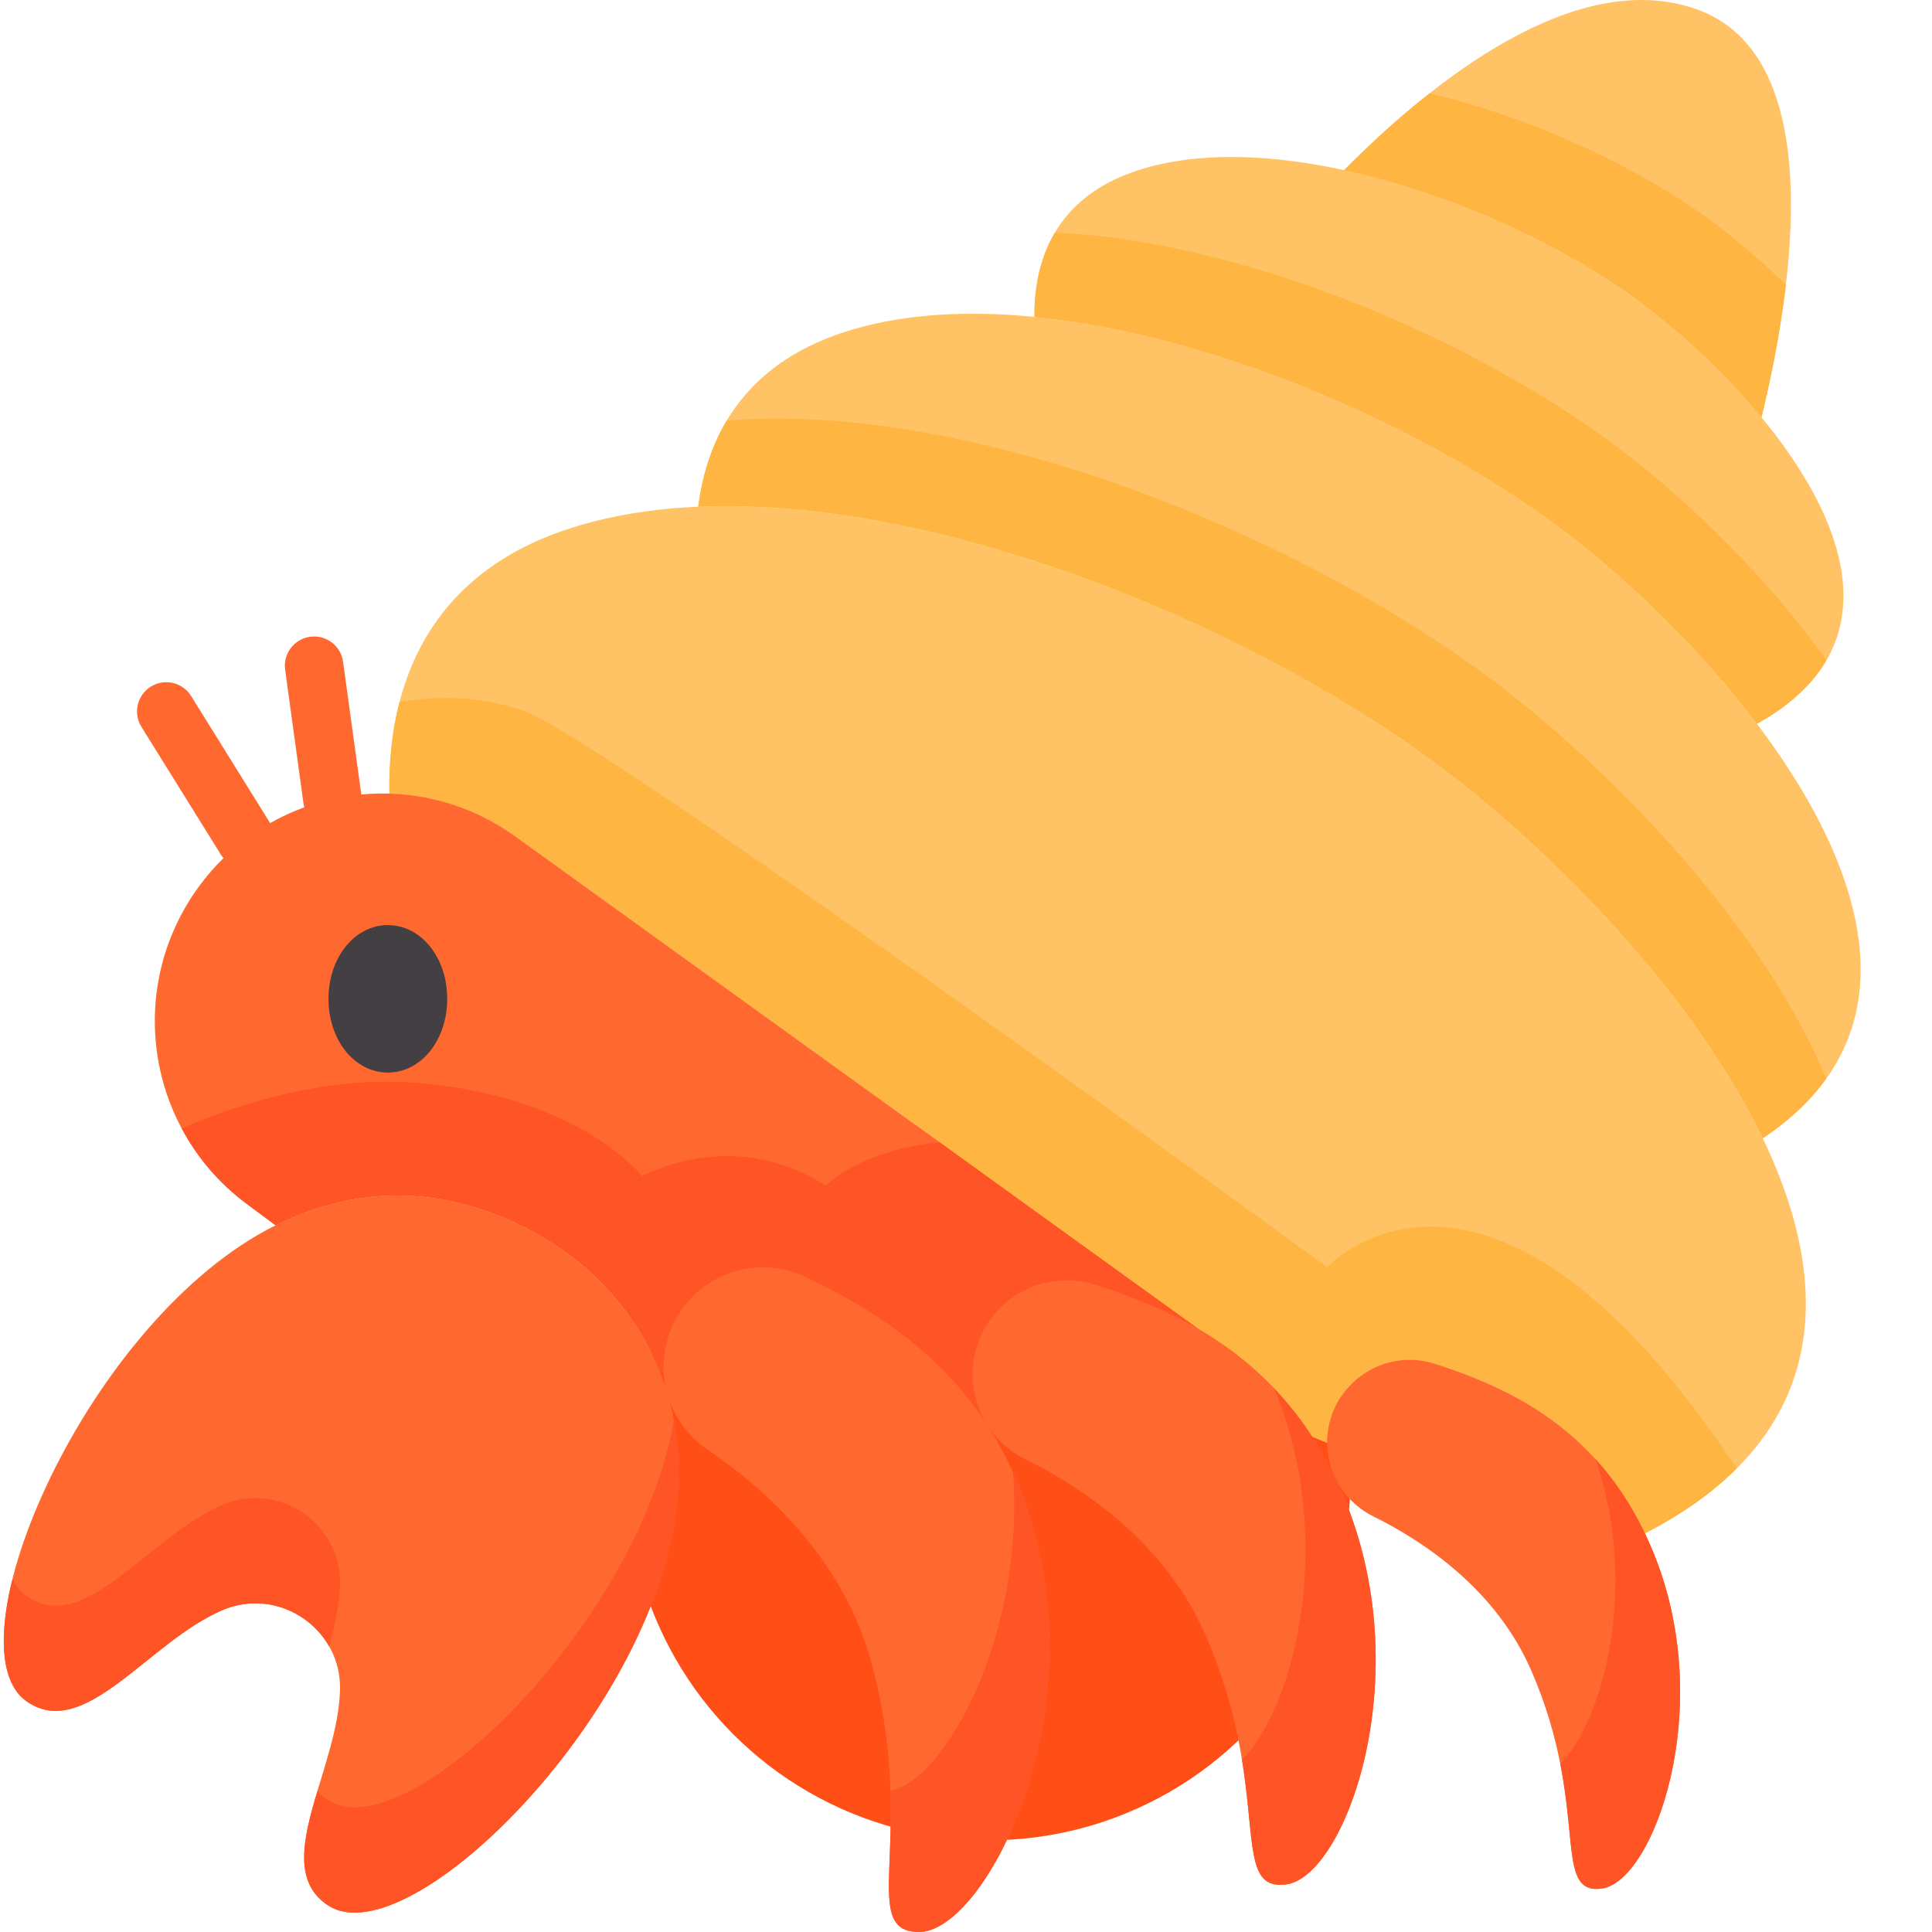 <?xml version="1.0" encoding="UTF-8"?> <svg xmlns="http://www.w3.org/2000/svg" width="108" height="108" viewBox="0 0 108 108" fill="none"> <circle cx="55.286" cy="82.67" r="20.204" fill="#FF4F17"></circle> <g clip-path="url(#clip0_171_340)"> <path d="M13.735 48.542C13.188 48.542 12.654 48.268 12.345 47.77L7.907 40.633C7.43 39.867 7.665 38.858 8.431 38.382C9.199 37.905 10.206 38.14 10.683 38.907L15.121 46.044C15.598 46.81 15.363 47.818 14.597 48.295C14.328 48.462 14.03 48.542 13.735 48.542Z" fill="#FF6930"></path> <path d="M18.58 46.306C17.776 46.306 17.075 45.713 16.962 44.894L15.939 37.437C15.816 36.543 16.442 35.718 17.337 35.595C18.231 35.475 19.056 36.099 19.178 36.993L20.202 44.449C20.324 45.344 19.698 46.169 18.803 46.291C18.728 46.301 18.654 46.306 18.58 46.306Z" fill="#FF6930"></path> <path d="M81.142 43.338C68.637 33.708 45.919 24.967 31.83 29.546C23.226 32.342 21.674 39.342 21.77 44.368C24.217 44.441 26.673 45.216 28.818 46.763L66.983 74.285C69.376 75.679 71.572 77.582 73.34 80.306L74.195 80.654C74.193 80.21 74.25 79.76 74.383 79.314C75.116 76.845 77.732 75.448 80.188 76.227C84.735 77.669 89.237 80.039 91.951 85.716C112.432 75.189 93.184 52.613 81.142 43.338Z" fill="#FFC265"></path> <path d="M81.142 43.338C87.057 47.894 94.71 55.658 98.54 63.629C112.154 54.579 97.218 37.219 87.726 29.909C77.445 21.991 58.766 14.803 47.181 18.568C41.416 20.442 39.502 24.61 39.033 28.326C52.803 27.734 70.601 35.221 81.142 43.338Z" fill="#FFC265"></path> <path d="M98.54 63.629C100.066 62.614 101.23 61.495 102.086 60.298C98.564 51.792 90.289 43.297 83.988 38.444C73.124 30.077 54.552 22.383 40.626 23.51C39.703 25.054 39.234 26.732 39.033 28.326C52.803 27.734 70.601 35.221 81.142 43.338C87.057 47.894 94.71 55.658 98.54 63.629Z" fill="#FFB541"></path> <path d="M91.951 85.716C94.073 84.626 95.767 83.405 97.087 82.084C83.091 61.056 74.192 70.839 74.192 70.839C74.192 70.839 33.991 41.472 29.355 39.77C26.971 38.895 24.523 38.883 22.334 39.243C21.873 41.019 21.74 42.791 21.77 44.369C24.217 44.441 26.673 45.216 28.818 46.763L66.983 74.285C69.376 75.68 71.572 77.582 73.34 80.306L74.195 80.655C74.192 80.211 74.25 79.76 74.383 79.315C75.116 76.846 77.731 75.449 80.187 76.228C84.735 77.669 89.237 80.039 91.951 85.716Z" fill="#FFB541"></path> <path d="M37.585 74.109C36.464 76.58 37.292 79.492 39.536 81.019C42.796 83.236 47.087 87.107 48.676 92.814C51.374 102.505 47.877 108 51.374 108C54.87 108 60.665 97.11 57.967 86.221C55.914 77.931 50.593 74.024 45.034 71.378C42.227 70.042 38.87 71.278 37.585 74.109Z" fill="#FF6930"></path> <path d="M54.58 75.338C53.848 77.801 55.003 80.425 57.306 81.566C60.651 83.224 65.179 86.297 67.409 91.445C71.196 100.185 68.629 105.793 71.909 105.339C75.189 104.885 79.212 93.92 75.269 84.055C72.267 76.545 66.769 73.571 61.212 71.809C58.406 70.92 55.418 72.516 54.58 75.338Z" fill="#FF6930"></path> <path d="M74.383 79.315C73.742 81.471 74.753 83.767 76.768 84.766C79.696 86.217 83.659 88.906 85.611 93.412C88.924 101.06 86.678 105.967 89.548 105.571C92.419 105.174 95.939 95.577 92.488 86.944C89.861 80.371 85.05 77.769 80.187 76.228C77.732 75.449 75.116 76.846 74.383 79.315Z" fill="#FF6930"></path> <path d="M57.967 86.221C57.614 84.794 57.161 83.501 56.631 82.318C57.302 91.377 52.854 99.494 49.779 100.114C49.938 105.213 48.885 108 51.374 108C54.87 108 60.665 97.11 57.967 86.221Z" fill="#FF5426"></path> <path d="M75.269 84.054C74.199 81.379 72.812 79.282 71.219 77.607C71.261 77.708 71.304 77.806 71.345 77.909C74.719 86.348 72.261 95.592 69.428 98.372C70.181 102.997 69.612 105.656 71.909 105.339C75.189 104.885 79.212 93.92 75.269 84.054Z" fill="#FF5426"></path> <path d="M92.49 86.944C91.607 84.736 90.477 82.977 89.182 81.555C91.653 88.678 89.598 96.23 87.223 98.604C88.12 103.186 87.397 105.867 89.549 105.57C92.419 105.174 95.939 95.577 92.49 86.944Z" fill="#FF5426"></path> <path d="M33.604 71.7C32.05 70.118 30.166 68.897 28.117 68.053C24.764 66.668 20.387 66.02 15.406 68.496C4.835 73.751 -2.939 91.949 1.47 95.092C4.715 97.406 8.283 91.777 12.44 90.006C15.579 88.667 19.084 91.039 19.007 94.451C18.907 98.969 15.007 104.373 18.361 106.527C22.917 109.452 36.925 95.473 37.875 83.706C38.315 78.26 36.198 74.338 33.604 71.7Z" fill="#FF6930"></path> <path d="M18.398 92.032C18.722 90.865 18.982 89.688 19.006 88.567C19.083 85.154 15.579 82.781 12.439 84.121C8.282 85.893 4.714 91.521 1.469 89.207C1.145 88.977 0.89 88.664 0.694 88.282C-0.106 91.493 0.046 94.078 1.469 95.093C4.714 97.406 8.282 91.778 12.439 90.006C14.755 89.018 17.27 90.052 18.398 92.032Z" fill="#FF5426"></path> <path d="M18.361 100.641C18.117 100.484 17.916 100.309 17.744 100.119C16.935 102.824 16.369 105.248 18.361 106.526C22.917 109.452 36.924 95.473 37.875 83.706C38.001 82.147 37.917 80.713 37.672 79.398C35.699 90.794 22.715 103.436 18.361 100.641Z" fill="#FF5426"></path> <path d="M13.794 67.298L15.408 68.496C20.388 66.02 24.765 66.668 28.118 68.053C30.167 68.897 32.051 70.118 33.605 71.7C34.904 73.02 36.082 74.666 36.88 76.662L37.105 76.713C37.054 75.843 37.205 74.95 37.587 74.109C38.872 71.278 42.23 70.042 45.036 71.377C48.687 73.116 52.233 75.403 54.82 79.114L54.89 79.12C54.336 77.974 54.195 76.634 54.58 75.337C55.419 72.515 58.407 70.92 61.213 71.81C63.181 72.433 65.14 73.21 66.984 74.285L28.819 46.763C22.901 42.495 14.614 44.069 10.672 50.209C7.057 55.84 8.421 63.309 13.794 67.298Z" fill="#FF6930"></path> <path d="M54.819 79.114L54.889 79.12C54.336 77.973 54.195 76.634 54.581 75.338C55.419 72.515 58.407 70.92 61.214 71.809C63.18 72.433 65.14 73.21 66.984 74.285L52.511 63.849C47.972 64.328 46.161 66.283 46.161 66.283C40.95 62.912 35.894 65.746 35.894 65.746C35.894 65.746 32.446 61.303 23.366 60.536C18.401 60.118 13.54 61.622 10.154 63.073C11.014 64.688 12.234 66.139 13.794 67.298L15.407 68.496C20.387 66.02 24.764 66.668 28.118 68.052C30.167 68.897 32.051 70.118 33.605 71.699C34.904 73.02 36.081 74.666 36.88 76.662L37.105 76.713C37.054 75.842 37.205 74.95 37.587 74.108C38.871 71.278 42.229 70.041 45.036 71.377C48.687 73.116 52.232 75.403 54.819 79.114Z" fill="#FF5426"></path> <path d="M87.726 29.909C91.041 32.461 95.018 36.24 98.212 40.461C109.539 34.189 98.345 21.744 91.407 16.687C84.19 11.427 71.208 6.823 63.308 9.624C58.729 11.247 57.8 14.917 57.827 17.715C68.252 18.743 80.225 24.131 87.726 29.909Z" fill="#FFC265"></path> <path d="M91.406 16.687C93.616 18.298 96.258 20.659 98.467 23.332C100.27 15.912 102.193 3.082 94.803 0.503C88.031 -1.861 80.002 4.601 75.133 9.514C81.085 10.805 87.216 13.633 91.406 16.687Z" fill="#FFC265"></path> <path d="M98.467 23.332C98.988 21.188 99.518 18.591 99.832 15.922C98.36 14.483 96.853 13.222 95.506 12.24C91.476 9.303 85.648 6.571 79.91 5.218C78.132 6.618 76.506 8.127 75.133 9.514C81.085 10.805 87.216 13.633 91.406 16.687C93.616 18.298 96.258 20.66 98.467 23.332Z" fill="#FFB541"></path> <path d="M21.681 51.714C19.821 51.714 18.363 53.525 18.363 55.835C18.363 58.146 19.821 59.957 21.681 59.957C23.542 59.957 25 58.146 25 55.835C25 53.525 23.542 51.714 21.681 51.714Z" fill="#433F43"></path> <path d="M90.868 25.34C82.882 19.189 69.829 13.481 58.97 13.003C58.063 14.531 57.812 16.244 57.827 17.715C68.252 18.744 80.225 24.131 87.726 29.909C91.041 32.461 95.018 36.24 98.212 40.461C100.084 39.425 101.338 38.219 102.1 36.906C98.796 32.278 94.445 28.095 90.868 25.34Z" fill="#FFB541"></path> </g> <defs> <clipPath id="clip0_171_340"> <rect width="108" height="108" fill="white"></rect> </clipPath> </defs> </svg> 
